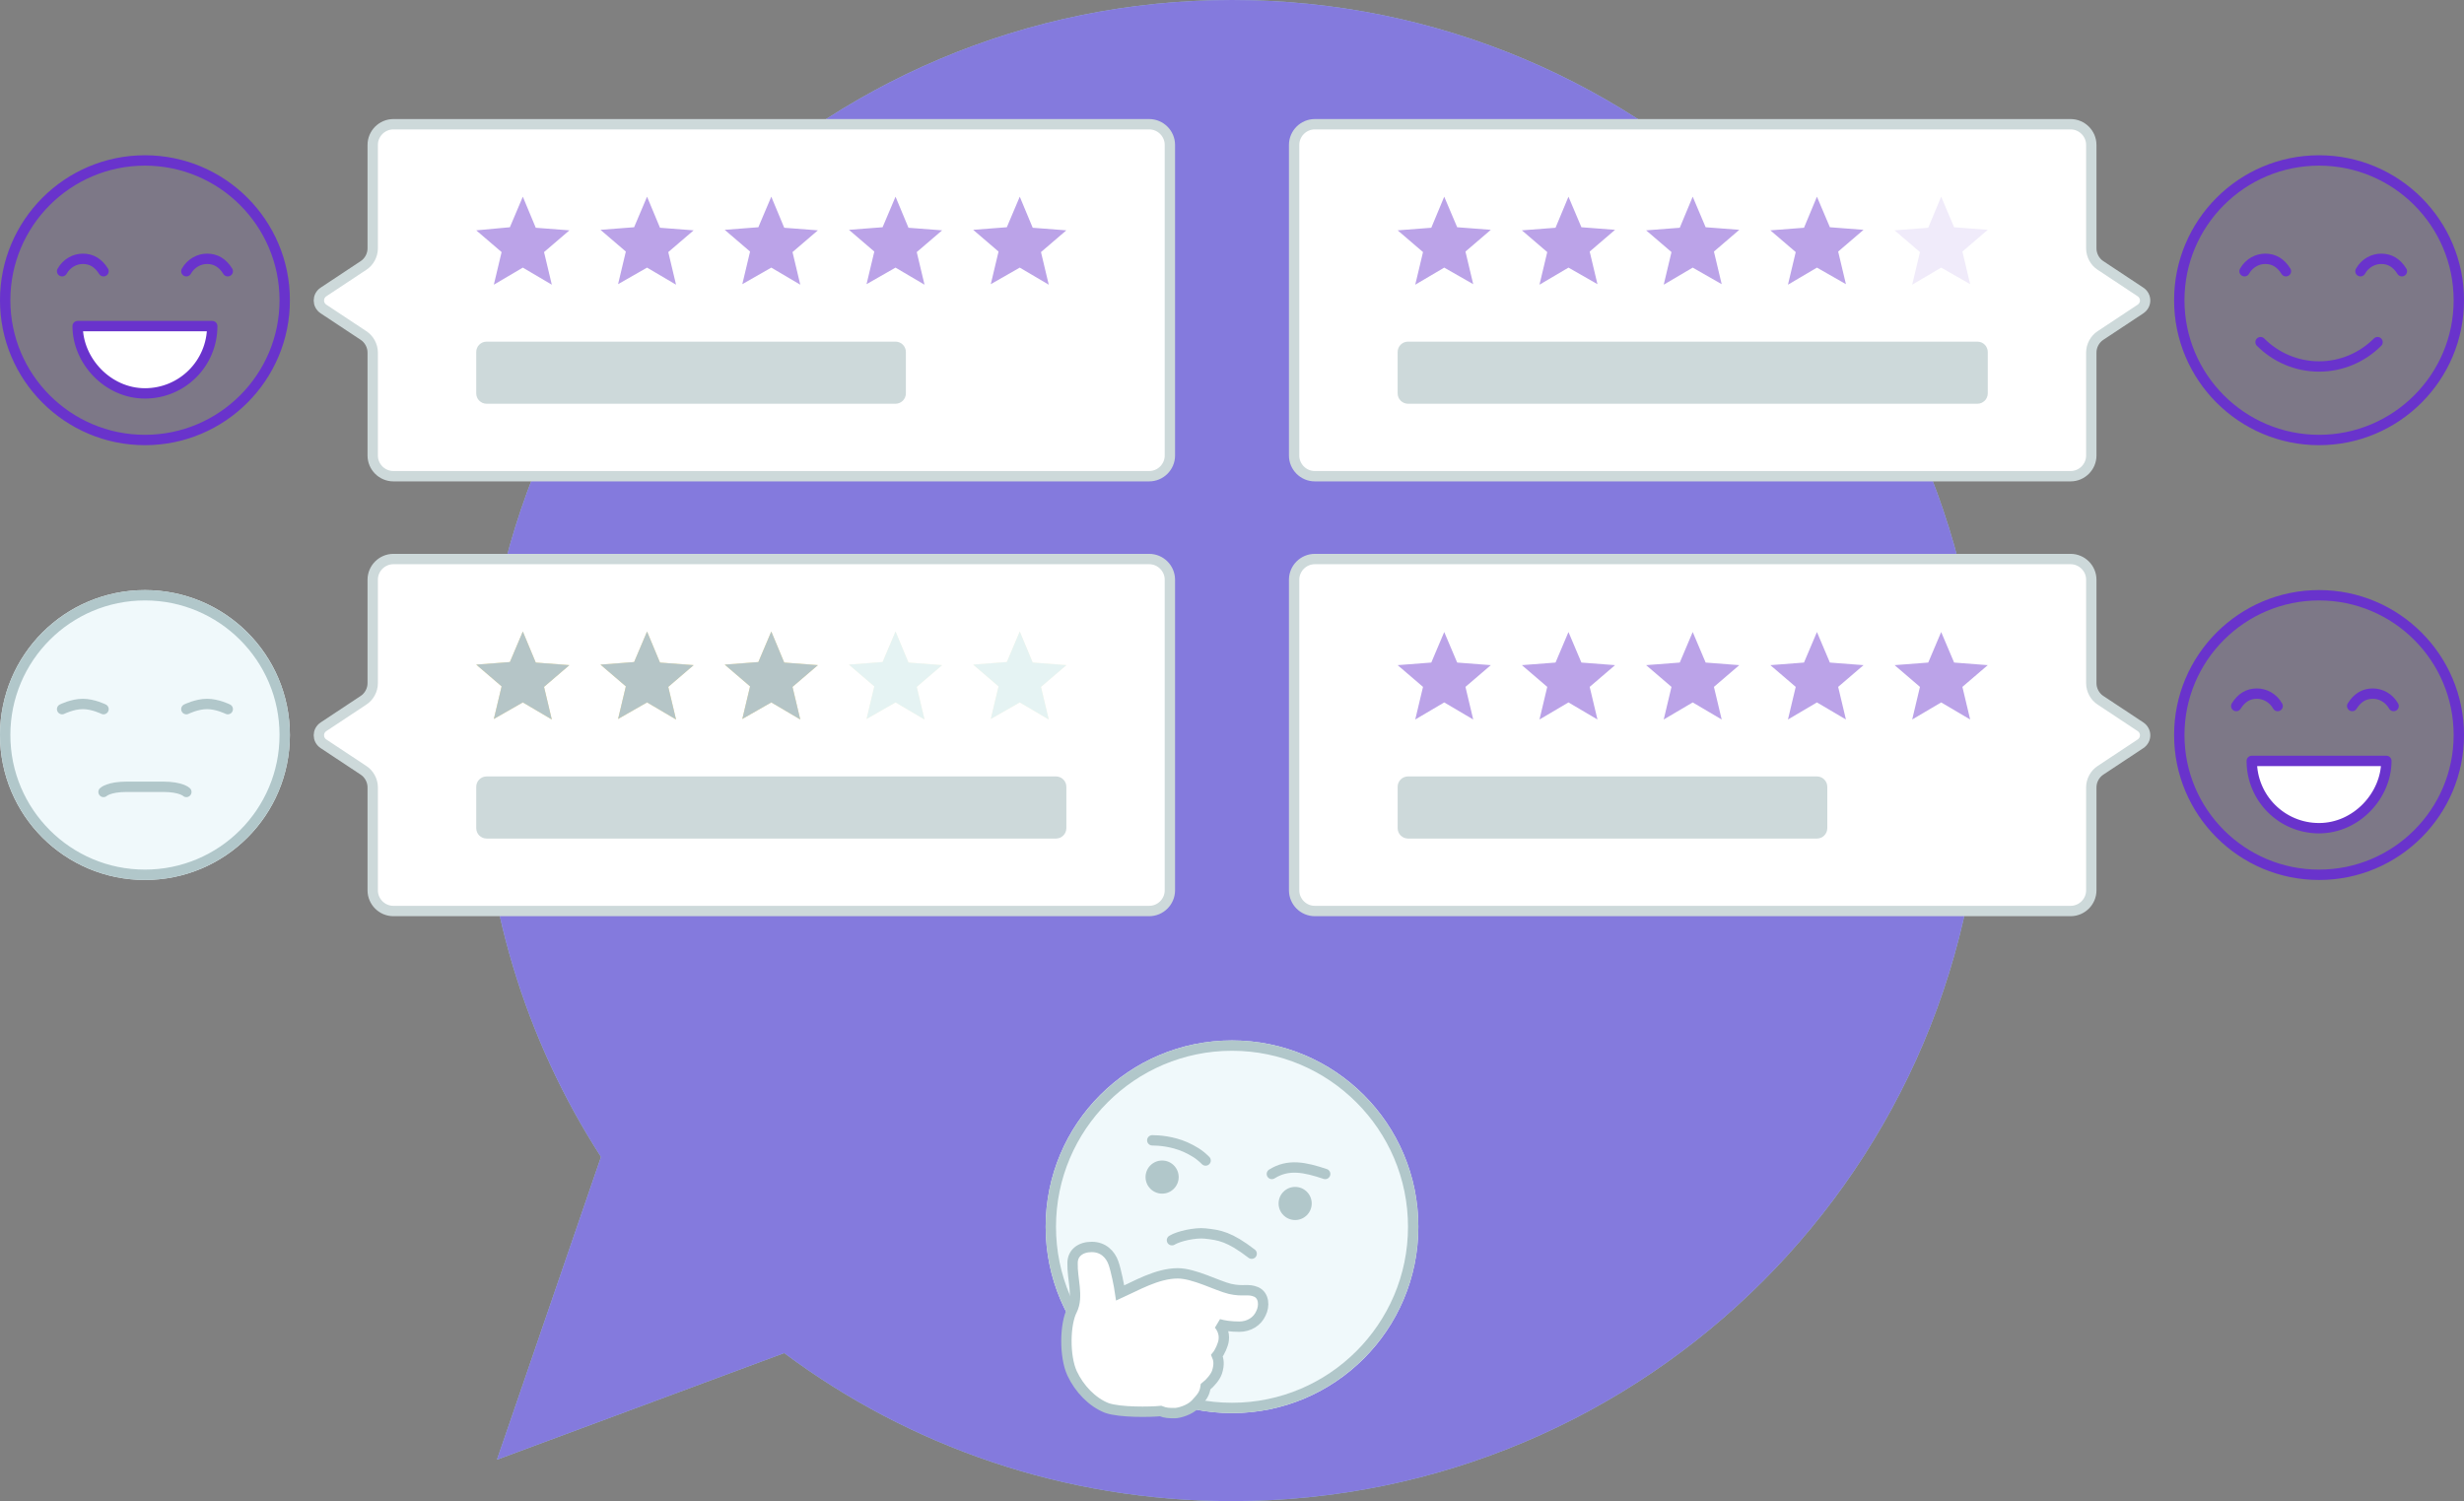 <?xml version="1.0" encoding="utf-8"?>
<!-- Generator: Adobe Illustrator 25.0.1, SVG Export Plug-In . SVG Version: 6.00 Build 0)  -->
<svg version="1.1" id="Layer_1" xmlns="http://www.w3.org/2000/svg" xmlns:xlink="http://www.w3.org/1999/xlink" x="0px" y="0px"
	 viewBox="0 0 476 290" style="enable-background:new 0 0 476 290;" xml:space="preserve">
<rect x="0" y="0" width="476" height="290" fill="#808080" stroke="none"/>
<style type="text/css">
	.st0{fill:#B6EFFB;}
	.st1{opacity:0.62;fill:#6633CC;}
	.st2{fill-rule:evenodd;clip-rule:evenodd;fill:#F0F9FB;}
	.st3{fill:none;stroke:#B1C7CA;stroke-width:2;}
	.st4{fill:none;stroke:#B1C7CA;stroke-width:2;stroke-linecap:round;}
	.st5{fill:#B1C7CA;}
	.st6{fill:#FFFFFF;stroke:#B1C7CA;stroke-width:2;}
	.st7{opacity:0.1;fill-rule:evenodd;clip-rule:evenodd;fill:#6933CC;}
	.st8{fill:none;stroke:#6933CC;stroke-width:2;}
	.st9{fill-rule:evenodd;clip-rule:evenodd;fill:#FFFFFF;stroke:#6933CC;stroke-width:2;stroke-linejoin:round;}
	.st10{fill:none;stroke:#6933CC;stroke-width:2;stroke-linecap:round;}
	.st11{fill:#FFFFFF;stroke:#CDD9DA;stroke-width:2;}
	.st12{fill:#CDD9DA;}
	.st13{opacity:0.45;fill:#6933CC;}
	.st14{opacity:0.1;fill:#6933CC;}
	.st15{fill:#FBE49A;}
	.st16{fill:#B5C5C7;}
	.st17{fill:#FFF9E4;}
	.st18{fill:#E5F3F3;}
</style>
<path class="st0" d="M238,290c80.1,0,145-64.9,145-145S318.1,0,238,0S93,64.9,93,145c0,28.9,8.5,55.9,23.1,78.5L96,282l55.5-20.6
	C175.6,279.4,205.6,290,238,290z"/>
<path class="st1" d="M238,290c80.1,0,145-64.9,145-145S318.1,0,238,0S93,64.9,93,145c0,28.9,8.5,55.9,23.1,78.5L96,282l55.5-20.6
	C175.6,279.4,205.6,290,238,290z"/>
<path class="st2" d="M238,273c-19.9,0-36-16.1-36-36s16.1-36,36-36s36,16.1,36,36S257.9,273,238,273z"/>
<path class="st3" d="M203,237c0,19.3,15.7,35,35,35s35-15.7,35-35s-15.7-35-35-35S203,217.7,203,237z"/>
<path class="st4" d="M222.6,220.3c1.3,0,3.9,0.2,6.4,1.3c1.5,0.7,2.6,1.3,3.9,2.6"/>
<path class="st4" d="M226.4,239.6c1.3-0.8,4.5-1.5,6.4-1.3c2.8,0.3,4.7,0.6,9,3.9"/>
<path class="st4" d="M245.7,226.8c3.2-2,6.4-1.3,10.3,0"/>
<circle class="st5" cx="224.5" cy="227.4" r="3.2"/>
<circle class="st5" cx="250.2" cy="232.5" r="3.2"/>
<path class="st6" d="M207.1,253.1c-1.4,2.7-1.5,8.9,0,12.2c1.4,3,3.9,5.6,6.7,6.7c2.5,0.9,8.5,0.8,10.4,0.6c1,0.4,1.6,0.4,2.8,0.4
	c0.6,0,2.8-0.5,4-1.8c1.2-1.3,1.7-1.9,1.9-3.3c0.9-0.7,1.9-1.9,2.2-2.8c0.5-1.5,0.3-2.5,0-3.2c0.5-0.6,1.2-2.1,1.3-3
	c0.2-1.4-0.5-2.6-1-3.1c1,0.3,2.4,0.5,4,0.5c1.9,0,3.5-1,4.2-2.6c0.7-1.4,0.6-3.4-0.9-4.1c-1.6-0.7-2.5,0-5.1-0.6
	c-2.5-0.6-6.9-3-10.1-3c-4,0-8.2,2.5-11.1,3.8c-0.2-1.4-0.8-4.4-1.3-5.8c-0.6-1.7-2-3.1-4.2-3.1s-3.7,1.2-3.7,3.1
	C207.1,247,208.4,250.5,207.1,253.1z"/>
<path class="st7" d="M448,170c-15.5,0-28-12.5-28-28s12.5-28,28-28s28,12.5,28,28S463.5,170,448,170z"/>
<path class="st8" d="M421,142c0,14.9,12.1,27,27,27s27-12.1,27-27s-12.1-27-27-27S421,127.1,421,142z"/>
<path class="st9" d="M461,147c0,6.7-5.8,13-13,13s-13-5.8-13-13H461z"/>
<path class="st10" d="M462.4,136.4c-0.9-1.6-2.5-2.4-4-2.4c-1.7,0-3,0.8-4,2.4"/>
<path class="st10" d="M440,136.4c-0.9-1.6-2.5-2.4-4-2.4c-1.7,0-3,0.8-4,2.4"/>
<path class="st11" d="M404,112c0-2.2-1.8-4-4-4H254c-2.2,0-4,1.8-4,4v60c0,2.2,1.8,4,4,4h146c2.2,0,4-1.8,4-4v-19.9
	c0-1.3,0.7-2.6,1.8-3.3l7.7-5.1c1.2-0.8,1.2-2.5,0-3.3l-7.7-5.1c-1.1-0.7-1.8-2-1.8-3.3V112z"/>
<path class="st12" d="M351,150h-79c-1.1,0-2,0.9-2,2v8c0,1.1,0.9,2,2,2h79c1.1,0,2-0.9,2-2v-8C353,150.9,352.1,150,351,150z"/>
<path class="st13" d="M375,135.7l-5.6,3.3l1.5-6.3l-4.9-4.2l6.5-0.5l2.5-5.9l2.5,5.9l6.5,0.5l-4.9,4.2l1.5,6.3L375,135.7z"/>
<path class="st13" d="M351,135.7l-5.6,3.3l1.5-6.3l-4.9-4.2l6.5-0.5l2.5-5.9l2.5,5.9l6.5,0.5l-4.9,4.2l1.5,6.3L351,135.7z"/>
<path class="st13" d="M327,135.7l-5.6,3.3l1.5-6.3l-4.9-4.2l6.5-0.5l2.5-5.9l2.5,5.9l6.5,0.5l-4.9,4.2l1.5,6.3L327,135.7z"/>
<path class="st13" d="M303,135.7l-5.6,3.3l1.5-6.3l-4.9-4.2l6.5-0.5l2.5-5.9l2.5,5.9l6.5,0.5l-4.9,4.2l1.5,6.3L303,135.7z"/>
<path class="st13" d="M279,135.7l-5.6,3.3l1.5-6.3l-4.9-4.2l6.5-0.5l2.5-5.9l2.5,5.9l6.5,0.5l-4.9,4.2l1.5,6.3L279,135.7z"/>
<path class="st11" d="M404,28c0-2.2-1.8-4-4-4H254c-2.2,0-4,1.8-4,4v60c0,2.2,1.8,4,4,4h146c2.2,0,4-1.8,4-4V68.1
	c0-1.3,0.7-2.6,1.8-3.3l7.7-5.1c1.2-0.8,1.2-2.5,0-3.3l-7.7-5.1c-1.1-0.7-1.8-2-1.8-3.3V28z"/>
<path class="st12" d="M382,66H272c-1.1,0-2,0.9-2,2v8c0,1.1,0.9,2,2,2h110c1.1,0,2-0.9,2-2v-8C384,66.9,383.1,66,382,66z"/>
<path class="st14" d="M375,51.7l-5.6,3.3l1.5-6.3l-4.9-4.2l6.5-0.5L375,38l2.5,5.9l6.5,0.5l-4.9,4.2l1.5,6.3L375,51.7z"/>
<path class="st13" d="M351,51.7l-5.6,3.3l1.5-6.3l-4.9-4.2l6.5-0.5L351,38l2.5,5.9l6.5,0.5l-4.9,4.2l1.5,6.3L351,51.7z"/>
<path class="st13" d="M327,51.7l-5.6,3.3l1.5-6.3l-4.9-4.2l6.5-0.5L327,38l2.5,5.9l6.5,0.5l-4.9,4.2l1.5,6.3L327,51.7z"/>
<path class="st13" d="M303,51.7l-5.6,3.3l1.5-6.3l-4.9-4.2l6.5-0.5L303,38l2.5,5.9l6.5,0.5l-4.9,4.2l1.5,6.3L303,51.7z"/>
<path class="st13" d="M279,51.7l-5.6,3.3l1.5-6.3l-4.9-4.2l6.5-0.5L279,38l2.5,5.9l6.5,0.5l-4.9,4.2l1.5,6.3L279,51.7z"/>
<path class="st7" d="M448,86c15.5,0,28-12.5,28-28s-12.5-28-28-28s-28,12.5-28,28S432.5,86,448,86z"/>
<path class="st8" d="M475,58c0,14.9-12.1,27-27,27s-27-12.1-27-27s12.1-27,27-27S475,43.1,475,58z"/>
<path class="st10" d="M436.7,66.1c2.9,2.9,6.9,4.7,11.3,4.7c4.4,0,8.4-1.8,11.3-4.7"/>
<path class="st10" d="M433.6,52.4c0.9-1.6,2.5-2.4,4-2.4c1.7,0,3,0.8,4,2.4"/>
<path class="st10" d="M456,52.4c0.9-1.6,2.5-2.4,4-2.4c1.7,0,3,0.8,4,2.4"/>
<path class="st2" d="M28,170c15.5,0,28-12.5,28-28s-12.5-28-28-28S0,126.5,0,142S12.5,170,28,170z"/>
<path class="st3" d="M55,142c0,14.9-12.1,27-27,27S1,156.9,1,142s12.1-27,27-27S55,127.1,55,142z"/>
<path class="st4" d="M36,137c0,0,2-1,4-1s4,1,4,1"/>
<path class="st4" d="M12,137c0,0,2-1,4-1s4,1,4,1"/>
<path class="st4" d="M20,153c0,0,1-1,4.5-1c0.9,0,3,0,3.5,0s2.6,0,3.5,0c3.5,0,4.5,1,4.5,1"/>
<path class="st11" d="M72,112c0-2.2,1.8-4,4-4h146c2.2,0,4,1.8,4,4v60c0,2.2-1.8,4-4,4H76c-2.2,0-4-1.8-4-4v-19.9
	c0-1.3-0.7-2.6-1.8-3.3l-7.7-5.1c-1.2-0.8-1.2-2.5,0-3.3l7.7-5.1c1.1-0.7,1.8-2,1.8-3.3V112z"/>
<path class="st12" d="M94,150h110c1.1,0,2,0.9,2,2v8c0,1.1-0.9,2-2,2H94c-1.1,0-2-0.9-2-2v-8C92,150.9,92.9,150,94,150z"/>
<path class="st15" d="M101,135.7l5.6,3.3l-1.5-6.3l4.9-4.2l-6.5-0.5L101,122l-2.5,5.9l-6.5,0.5l4.9,4.2l-1.5,6.3L101,135.7z"/>
<path class="st16" d="M101,135.7l5.6,3.3l-1.5-6.3l4.9-4.2l-6.5-0.5L101,122l-2.5,5.9l-6.5,0.5l4.9,4.2l-1.5,6.3L101,135.7z"/>
<path class="st15" d="M125,135.7l5.6,3.3l-1.5-6.3l4.9-4.2l-6.5-0.5L125,122l-2.5,5.9l-6.5,0.5l4.9,4.2l-1.5,6.3L125,135.7z"/>
<path class="st16" d="M125,135.7l5.6,3.3l-1.5-6.3l4.9-4.2l-6.5-0.5L125,122l-2.5,5.9l-6.5,0.5l4.9,4.2l-1.5,6.3L125,135.7z"/>
<path class="st15" d="M149,135.7l5.6,3.3l-1.5-6.3l4.9-4.2l-6.5-0.5L149,122l-2.5,5.9l-6.5,0.5l4.9,4.2l-1.5,6.3L149,135.7z"/>
<path class="st16" d="M149,135.7l5.6,3.3l-1.5-6.3l4.9-4.2l-6.5-0.5L149,122l-2.5,5.9l-6.5,0.5l4.9,4.2l-1.5,6.3L149,135.7z"/>
<path class="st17" d="M173,135.7l5.6,3.3l-1.5-6.3l4.9-4.2l-6.5-0.5L173,122l-2.5,5.9l-6.5,0.5l4.9,4.2l-1.5,6.3L173,135.7z"/>
<path class="st18" d="M173,135.7l5.6,3.3l-1.5-6.3l4.9-4.2l-6.5-0.5L173,122l-2.5,5.9l-6.5,0.5l4.9,4.2l-1.5,6.3L173,135.7z"/>
<path class="st17" d="M197,135.7l5.6,3.3l-1.5-6.3l4.9-4.2l-6.5-0.5L197,122l-2.5,5.9l-6.5,0.5l4.9,4.2l-1.5,6.3L197,135.7z"/>
<path class="st18" d="M197,135.7l5.6,3.3l-1.5-6.3l4.9-4.2l-6.5-0.5L197,122l-2.5,5.9l-6.5,0.5l4.9,4.2l-1.5,6.3L197,135.7z"/>
<path class="st7" d="M28,86c15.5,0,28-12.5,28-28S43.5,30,28,30S0,42.5,0,58S12.5,86,28,86z"/>
<path class="st8" d="M55,58c0,14.9-12.1,27-27,27S1,72.9,1,58s12.1-27,27-27S55,43.1,55,58z"/>
<path class="st9" d="M15,63c0,6.7,5.8,13,13,13s13-5.8,13-13H15z"/>
<path class="st10" d="M12,52.4c0.9-1.6,2.5-2.4,4-2.4c1.7,0,3,0.8,4,2.4"/>
<path class="st10" d="M36,52.4c0.9-1.6,2.5-2.4,4-2.4c1.7,0,3,0.8,4,2.4"/>
<path class="st11" d="M72,28c0-2.2,1.8-4,4-4h146c2.2,0,4,1.8,4,4v60c0,2.2-1.8,4-4,4H76c-2.2,0-4-1.8-4-4V68.1
	c0-1.3-0.7-2.6-1.8-3.3l-7.7-5.1c-1.2-0.8-1.2-2.5,0-3.3l7.7-5.1c1.1-0.7,1.8-2,1.8-3.3V28z"/>
<path class="st12" d="M94,66h79c1.1,0,2,0.9,2,2v8c0,1.1-0.9,2-2,2H94c-1.1,0-2-0.9-2-2v-8C92,66.9,92.9,66,94,66z"/>
<path class="st13" d="M101,51.7l5.6,3.3l-1.5-6.3l4.9-4.2l-6.5-0.5L101,38l-2.5,5.9L92,44.5l4.9,4.2L95.4,55L101,51.7z"/>
<path class="st13" d="M125,51.7l5.6,3.3l-1.5-6.3l4.9-4.2l-6.5-0.5L125,38l-2.5,5.9l-6.5,0.5l4.9,4.2l-1.5,6.3L125,51.7z"/>
<path class="st13" d="M149,51.7l5.6,3.3l-1.5-6.3l4.9-4.2l-6.5-0.5L149,38l-2.5,5.9l-6.5,0.5l4.9,4.2l-1.5,6.3L149,51.7z"/>
<path class="st13" d="M173,51.7l5.6,3.3l-1.5-6.3l4.9-4.2l-6.5-0.5L173,38l-2.5,5.9l-6.5,0.5l4.9,4.2l-1.5,6.3L173,51.7z"/>
<path class="st13" d="M197,51.7l5.6,3.3l-1.5-6.3l4.9-4.2l-6.5-0.5L197,38l-2.5,5.9l-6.5,0.5l4.9,4.2l-1.5,6.3L197,51.7z"/>
</svg>
